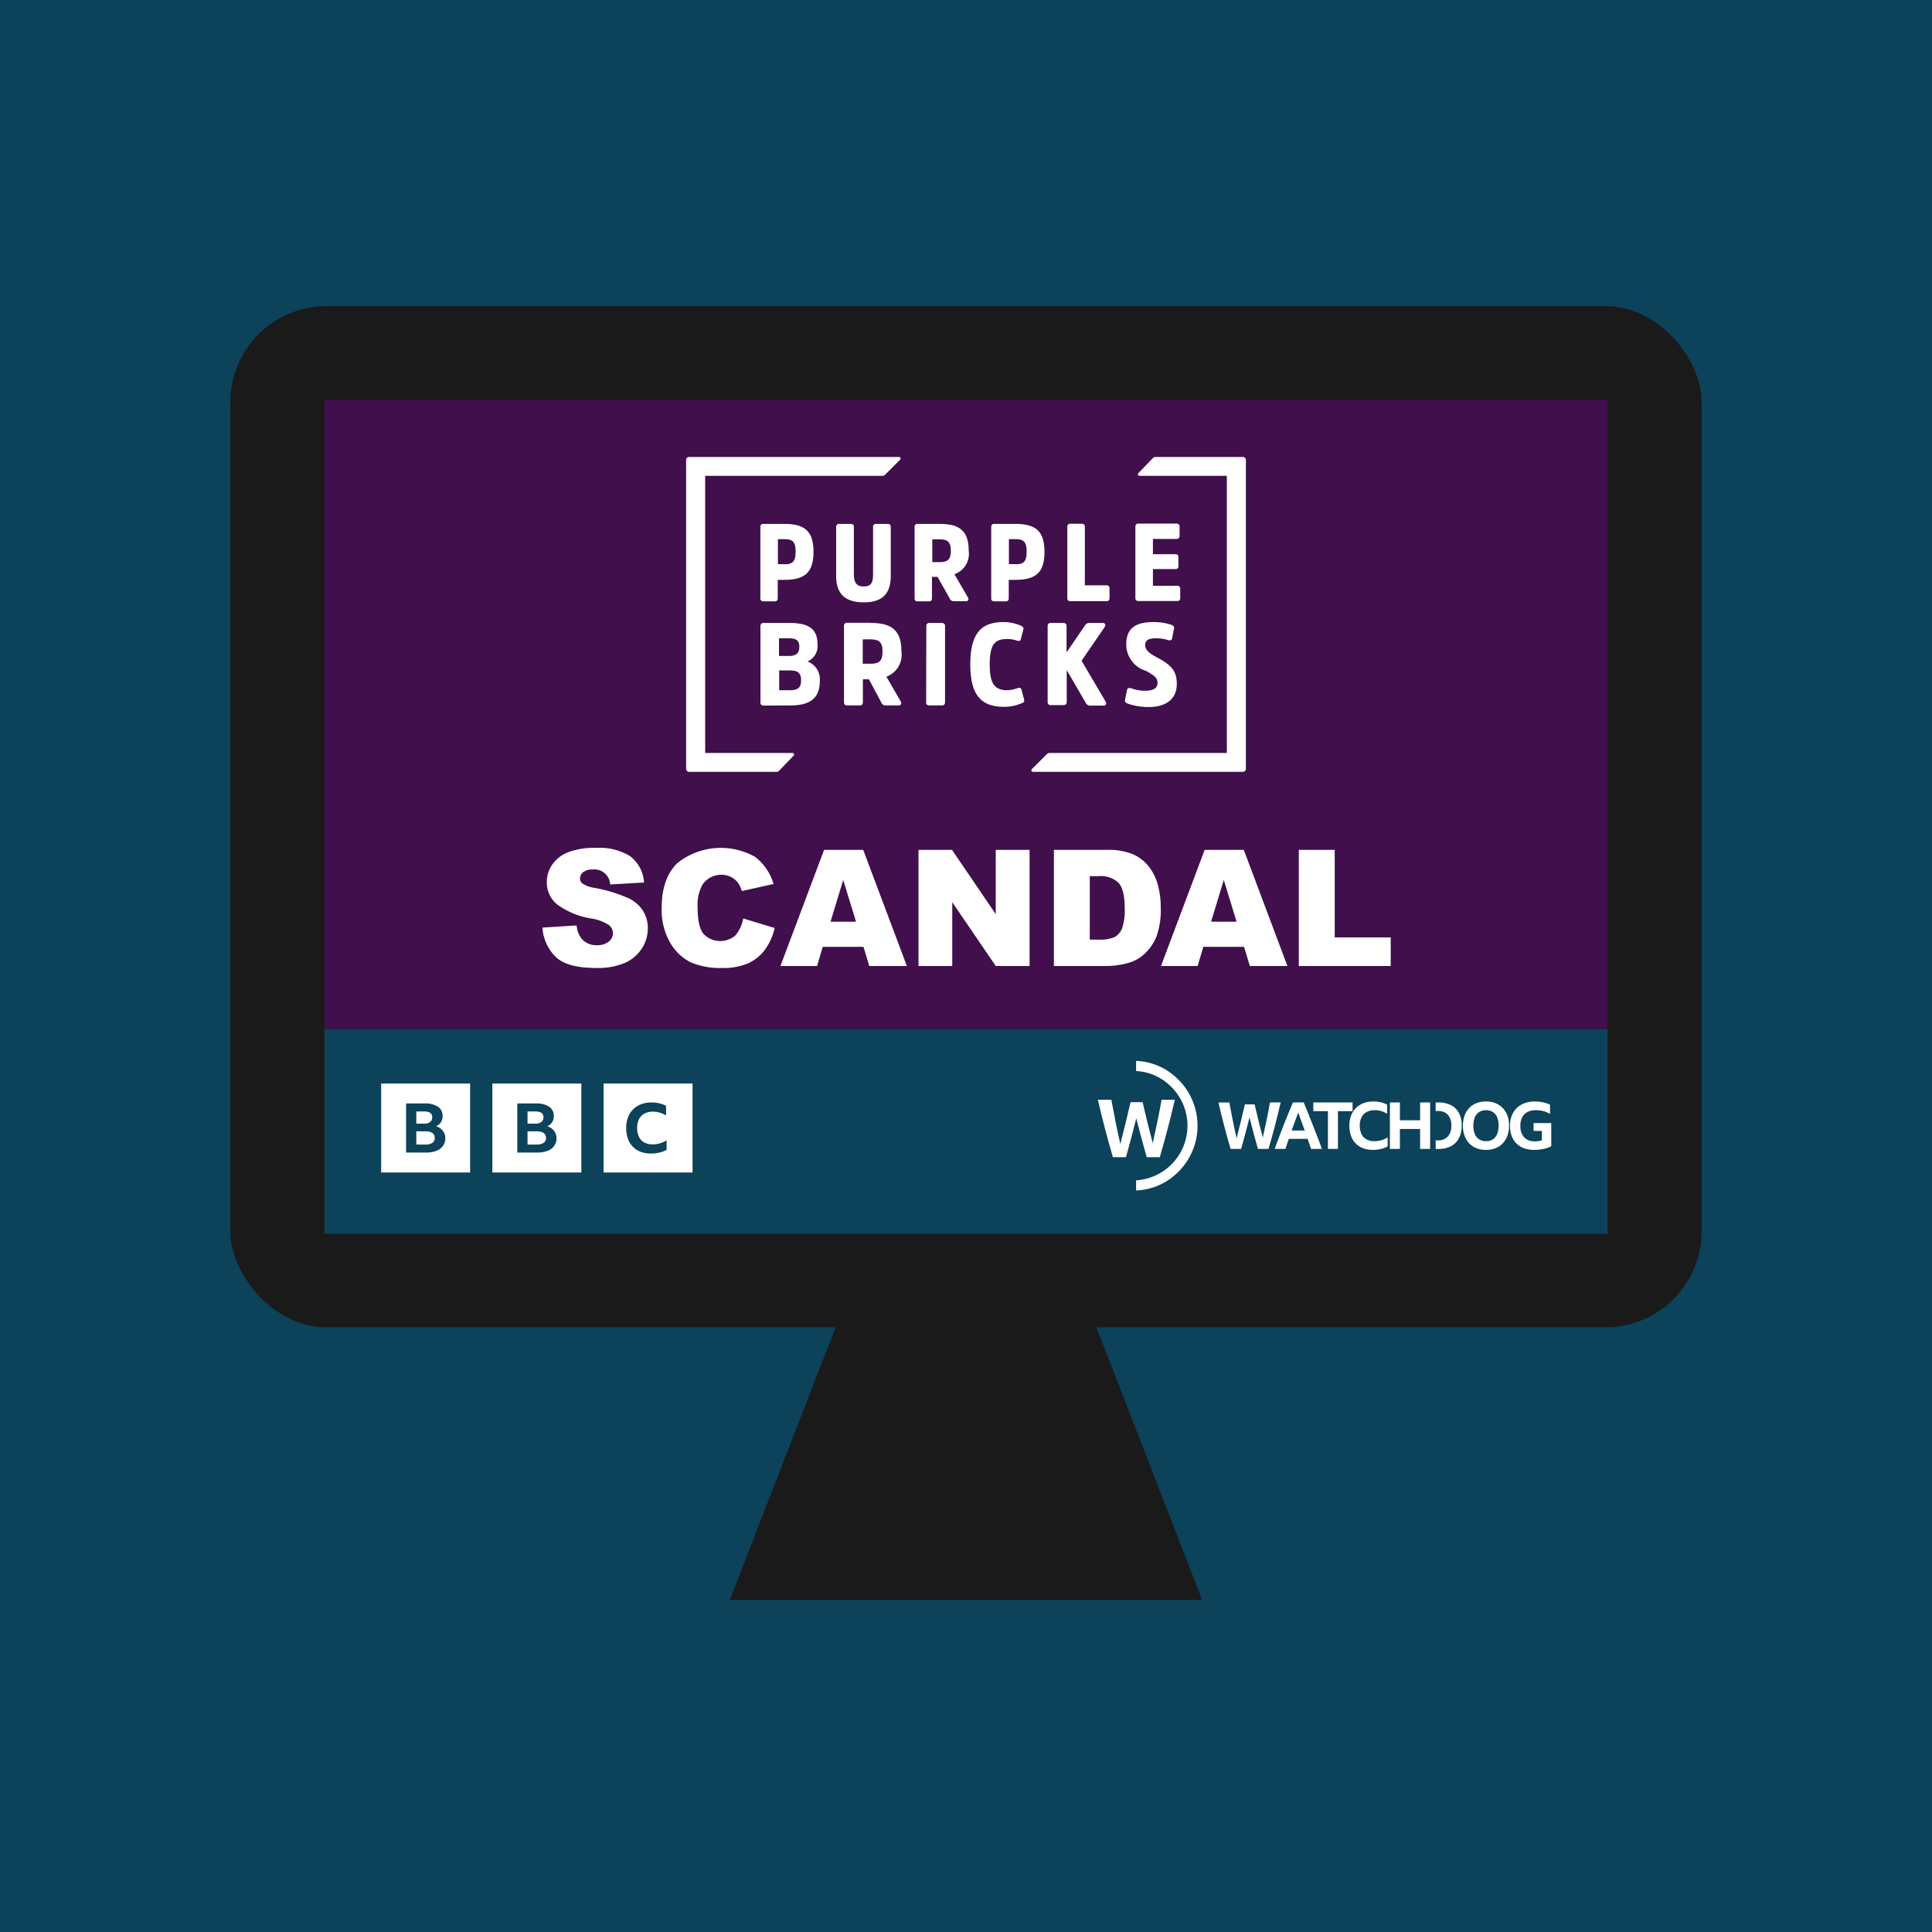 <svg xmlns="http://www.w3.org/2000/svg" width="300" height="300" viewBox="0 0 300 300">
  <defs>
    <style>
      .cls-1 {
        fill: #0c425a;
      }

      .cls-2 {
        fill: #1a1a1a;
      }

      .cls-3 {
        fill: #400f4c;
      }

      .cls-4 {
        fill: #fff;
      }
    </style>
  </defs>
  <g id="back">
    <rect class="cls-1" x="-5" y="-5" width="310" height="310"/>
  </g>
  <g id="text">
    <g>
      <rect class="cls-2" x="35.773" y="47.533" width="228.455" height="158.57" rx="14.913"/>
      <rect class="cls-1" x="50.368" y="159.768" width="199.264" height="31.818"/>
      <polygon class="cls-2" points="186.674 248.442 113.326 248.442 133.326 196.905 166.674 196.905 186.674 248.442"/>
      <g>
        <rect class="cls-3" x="50.368" y="62.049" width="199.264" height="97.719"/>
        <path class="cls-4" d="M118.557,93.378c-.334,0-.488-.154-.488-.463V81.841a.454.454,0,0,1,.334-.488h3.392c3.083,0,4.522,1.054,4.522,4.343,0,3.263-1.413,4.343-4.522,4.343h-1.028v2.878c0,.308-.154.463-.488.463Zm3.238-5.756c1.31,0,1.747-.437,1.747-1.953s-.437-1.953-1.747-1.953h-1.002v3.88h1.002Zm8.043,1.824V81.841a.454.454,0,0,1,.334-.488h1.927a.454.454,0,0,1,.488.334v7.426c0,1.362.411,1.953,1.542,1.953s1.439-.591,1.439-1.901V81.841a.454.454,0,0,1,.334-.488h1.927a.454.454,0,0,1,.488.334v7.734c0,2.826-1.362,4.111-4.188,4.111S129.837,92.273,129.837,89.446Zm16.059-8.094c3.083,0,4.522,1.054,4.522,4.163a3.355,3.355,0,0,1-2.21,3.649L150.29,92.761c.18.334.077.591-.283.591h-1.85a.655.655,0,0,1-.668-.385l-1.901-3.392h-.874v3.34c0,.308-.154.463-.488.463h-1.722c-.334,0-.488-.154-.488-.463V81.841a.454.454,0,0,1,.334-.488h3.546Zm0,5.936c1.336,0,1.747-.488,1.747-1.773s-.437-1.773-1.773-1.773h-1.105v3.546Zm8.505,6.09c-.334,0-.488-.154-.488-.463V81.841a.454.454,0,0,1,.334-.488h3.417c3.083,0,4.522,1.054,4.522,4.343,0,3.263-1.413,4.343-4.522,4.343H156.637v2.878c0,.308-.154.463-.488.463Zm3.263-5.756c1.31,0,1.747-.437,1.747-1.953s-.437-1.953-1.747-1.953h-1.002v3.88h1.002Zm10.792,3.263h3.34a.454.454,0,0,1,.488.334v1.67c0,.308-.154.463-.488.463h-5.576c-.334,0-.488-.154-.488-.463V81.815a.454.454,0,0,1,.334-.488h1.901a.454.454,0,0,1,.488.334v9.225Zm10.569-2.493v2.57h3.752a.454.454,0,0,1,.488.334v1.567c0,.308-.154.463-.488.463H176.79c-.334,0-.488-.154-.488-.463V81.789a.454.454,0,0,1,.334-.488h6.038a.454.454,0,0,1,.488.334v1.567a.454.454,0,0,1-.334.488h-3.803v2.364H182.52c.308,0,.463.154.463.488v1.362a.41.41,0,0,1-.36.463h-3.597Zm-60.422,21.173c-.357,0-.521-.165-.521-.494V97.251a.484.484,0,0,1,.356-.521h4.114c2.852,0,4.388.795,4.388,3.291a2.582,2.582,0,0,1-1.563,2.688,2.958,2.958,0,0,1,1.92,3.072c0,2.715-1.646,3.757-4.498,3.757Zm3.867-7.707c1.152,0,1.646-.411,1.646-1.399s-.439-1.344-1.646-1.344H120.962v2.743Zm.11,5.321c1.344,0,1.81-.411,1.81-1.536s-.466-1.536-1.755-1.536h-1.646v3.072Zm12.589-10.45c3.291,0,4.8,1.125,4.8,4.443a3.592,3.592,0,0,1-2.331,3.895l2.222,3.84c.192.356,0,.631-.302.631h-1.975a.699.699,0,0,1-.713-.411l-1.947-3.648H133.99v3.566c0,.329-.165.494-.521.494h-1.892c-.357,0-.521-.165-.521-.494V97.223a.484.484,0,0,1,.356-.521h3.757Zm0,6.336c1.454,0,1.865-.521,1.865-1.892s-.439-1.893-1.893-1.893h-1.179v3.785Zm8.667-5.814c0-.357.165-.521.494-.521h1.893a.484.484,0,0,1,.521.356v11.958c0,.329-.165.494-.521.494h-1.92a.437.437,0,0,1-.494-.384v-.11Zm14.18,9.599c.384-.137.549,0,.631.357l.356,1.371c.11.357,0,.494-.384.631a6.927,6.927,0,0,1-2.688.548c-3.428,0-5.266-1.646-5.266-6.582s1.783-6.582,5.184-6.582a6.659,6.659,0,0,1,2.633.549c.329.137.494.274.411.631l-.356,1.371c0,.329-.274.466-.631.329a4.865,4.865,0,0,0-1.536-.247c-1.975,0-2.688.932-2.688,3.977,0,3.017.795,3.977,2.77,3.977a5.502,5.502,0,0,0,1.563-.329Zm10.422-9.682a.791.791,0,0,1,.713-.439h2.084c.384,0,.494.302.302.631l-3.593,5.239,3.73,6.336c.192.329.082.631-.302.631H169.261a.747.747,0,0,1-.686-.466l-2.935-5.047V108.99c0,.329-.165.494-.521.494h-1.947a.437.437,0,0,1-.494-.384V97.251c0-.357.165-.521.494-.521h1.92a.484.484,0,0,1,.521.356V101.31Zm9.983,12.616a9.613,9.613,0,0,1-3.291-.521c-.356-.137-.494-.274-.439-.631l.302-1.399c0-.329.247-.494.658-.356a6.281,6.281,0,0,0,2.139.384c1.179,0,1.947-.329,1.947-1.207s-.603-1.207-1.81-1.893a4.262,4.262,0,0,1-3.044-4.087c0-2.441,1.344-3.483,4.251-3.483a8.611,8.611,0,0,1,2.77.439c.329.137.466.274.384.631l-.274,1.399c0,.329-.274.439-.631.329a6.501,6.501,0,0,0-1.92-.274c-1.097,0-1.646.302-1.646,1.07s.768,1.344,1.783,1.865c1.783.987,3.127,1.783,3.127,4.059C182.783,108.688,180.863,109.785,178.422,109.785Zm-17.986,10.068h32.532a.469.469,0,0,0,.494-.466V71.451a.469.469,0,0,0-.466-.494H179.412a.578.578,0,0,0-.356.137l-2.276,2.359a.256.256,0,0,0-.027.356.249.249,0,0,0,.192.082h13.556v43.026h-27.54a.578.578,0,0,0-.357.137l-2.359,2.359a.254.254,0,0,0-.055.329A.335.335,0,0,0,160.436,119.853Zm-20.872-48.895H107.032a.469.469,0,0,0-.494.466v47.935a.469.469,0,0,0,.466.494H120.588a.577.577,0,0,0,.356-.137l2.276-2.359a.257.257,0,0,0,.027-.357.249.249,0,0,0-.192-.082H109.501V73.892h27.54a.578.578,0,0,0,.357-.137l2.359-2.359a.254.254,0,0,0,.055-.329A.335.335,0,0,0,139.564,70.958Z"/>
      </g>
      <g>
        <path class="cls-4" d="M84.233,144.034l5.302-.332a4.042,4.042,0,0,0,.701,1.968,2.945,2.945,0,0,0,2.46,1.095,2.722,2.722,0,0,0,1.839-.56,1.681,1.681,0,0,0,.646-1.298,1.657,1.657,0,0,0-.615-1.255,7.141,7.141,0,0,0-2.854-1.045,12.138,12.138,0,0,1-5.228-2.189,4.404,4.404,0,0,1-1.575-3.482,4.728,4.728,0,0,1,.806-2.626,5.348,5.348,0,0,1,2.423-1.944,11.329,11.329,0,0,1,4.434-.707,9.072,9.072,0,0,1,5.271,1.285,5.558,5.558,0,0,1,2.16,4.091l-5.254.308a2.453,2.453,0,0,0-2.731-2.325,2.236,2.236,0,0,0-1.464.412,1.262,1.262,0,0,0-.492,1.002,1.003,1.003,0,0,0,.406.775,4.56,4.56,0,0,0,1.87.664,23.491,23.491,0,0,1,5.235,1.593,5.506,5.506,0,0,1,2.299,1.999,5.064,5.064,0,0,1,.721,2.67,5.727,5.727,0,0,1-.959,3.198,6.017,6.017,0,0,1-2.682,2.22,10.828,10.828,0,0,1-4.343.757q-4.601,0-6.372-1.772A6.984,6.984,0,0,1,84.233,144.034Z"/>
        <path class="cls-4" d="M115.403,142.619l4.884,1.477a9.005,9.005,0,0,1-1.55,3.432,6.734,6.734,0,0,1-2.626,2.079,9.822,9.822,0,0,1-3.992.701,11.593,11.593,0,0,1-4.804-.855,7.614,7.614,0,0,1-3.217-3.006,10.192,10.192,0,0,1-1.353-5.507q0-4.475,2.38-6.878a10.833,10.833,0,0,1,12.092-1.025,8.098,8.098,0,0,1,2.897,4.231l-4.921,1.095a4.208,4.208,0,0,0-.541-1.205,3.201,3.201,0,0,0-1.145-.984,3.517,3.517,0,0,0-4.416,1.179,6.478,6.478,0,0,0-.763,3.551q0,2.998.911,4.11a3.595,3.595,0,0,0,4.976.214A5.557,5.557,0,0,0,115.403,142.619Z"/>
        <path class="cls-4" d="M134.08,147.023h-6.326L126.875,150h-5.689l6.777-18.033h6.078L140.817,150h-5.835Zm-1.156-3.899-1.99-6.482-1.97,6.482Z"/>
        <path class="cls-4" d="M142.625,131.967h5.203l6.79,9.977v-9.977h5.253V150h-5.253l-6.753-9.901V150h-5.24Z"/>
        <path class="cls-4" d="M163.648,131.967h8.278a9.927,9.927,0,0,1,3.955.664,6.445,6.445,0,0,1,2.491,1.907,7.918,7.918,0,0,1,1.427,2.891,13.417,13.417,0,0,1,.442,3.493,12.128,12.128,0,0,1-.658,4.483,7.426,7.426,0,0,1-1.826,2.67,5.955,5.955,0,0,1-2.51,1.433,12.923,12.923,0,0,1-3.321.492h-8.278Zm5.572,4.084v9.852h1.365a5.755,5.755,0,0,0,2.485-.387,2.637,2.637,0,0,0,1.156-1.353,8.506,8.506,0,0,0,.418-3.131q0-2.865-.934-3.924a3.959,3.959,0,0,0-3.101-1.058Z"/>
        <path class="cls-4" d="M193.174,147.023h-6.326L185.969,150h-5.689l6.777-18.033h6.078L199.911,150h-5.835Zm-1.156-3.899-1.99-6.482-1.97,6.482Z"/>
        <path class="cls-4" d="M201.682,131.967h5.572V145.56h8.697V150h-14.27Z"/>
      </g>
      <g id="layer1">
        <g>
          <path id="path50" class="cls-4" d="M195.332,178.404q-.343-1.221-.676-2.442-.323-1.221-.636-2.442-.303,1.221-.626,2.442t-.666,2.442h-1.645q-.515-1.766-.989-3.572t-.898-3.643h1.695q.252,1.403.535,2.805t.595,2.755q.676-2.634,1.282-5.258h1.514q.303,1.292.616,2.583.323,1.282.656,2.563.303-1.332.585-2.704t.525-2.745h1.665q-.424,1.837-.898,3.643t-.989,3.572Z"/>
          <path id="path52" class="cls-4" d="M203.573,178.404q-.262-.797-.525-1.564h-2.927q-.262.777-.525,1.564h-1.665q.686-1.897,1.393-3.704.717-1.806,1.443-3.512h1.675q.747,1.796,1.453,3.613.716,1.806,1.383,3.603Zm-3.007-2.856h2.028q-.242-.706-.505-1.403-.252-.707-.505-1.383Q201.06,174.145,200.566,175.548Z"/>
          <path id="path54" class="cls-4" d="M203.93,171.188h6.095v1.352h-2.271v5.863H206.2v-5.863H203.93Z"/>
          <path id="path56" class="cls-4" d="M213.215,178.555a4.451,4.451,0,0,1-1.544-.252,3.196,3.196,0,0,1-1.161-.747,3.238,3.238,0,0,1-.727-1.181,4.688,4.688,0,0,1-.252-1.584,4.297,4.297,0,0,1,.262-1.544,3.263,3.263,0,0,1,1.938-1.948,4.379,4.379,0,0,1,1.554-.262,4.604,4.604,0,0,1,1.12.131,3.937,3.937,0,0,1,.989.363v1.433a3.141,3.141,0,0,0-.898-.424,3.397,3.397,0,0,0-1.019-.151,2.626,2.626,0,0,0-1.261.282,1.948,1.948,0,0,0-.797.817,2.843,2.843,0,0,0-.272,1.302,3.002,3.002,0,0,0,.262,1.312,1.902,1.902,0,0,0,.777.817,2.544,2.544,0,0,0,1.241.283,3.75,3.75,0,0,0,2.049-.595V178.01a3.951,3.951,0,0,1-1.029.394A4.9,4.9,0,0,1,213.215,178.555Z"/>
          <path id="path58" class="cls-4" d="M220.515,178.404v-3.098h-3.139v3.098h-1.554v-7.215h1.554v2.765h3.139v-2.765h1.554v7.215Z"/>
          <path id="path60" class="cls-4" d="M222.929,177.072h.341a1.986,1.986,0,0,0,1.544-.585,2.438,2.438,0,0,0,.545-1.705,2.375,2.375,0,0,0-.535-1.675,1.967,1.967,0,0,0-1.544-.585h-.351v-1.332h.431a4.144,4.144,0,0,1,1.948.424,2.85,2.85,0,0,1,1.241,1.231,4.082,4.082,0,0,1,.424,1.938,4.123,4.123,0,0,1-.434,1.958,2.922,2.922,0,0,1-1.231,1.241,4.166,4.166,0,0,1-1.958.424h-.421Z"/>
          <path id="path62" class="cls-4" d="M230.744,171.037a3.938,3.938,0,0,1,1.473.262,3.069,3.069,0,0,1,1.13.757,3.238,3.238,0,0,1,.727,1.181,4.482,4.482,0,0,1,.252,1.554,4.536,4.536,0,0,1-.252,1.554,3.338,3.338,0,0,1-.727,1.191,3.07,3.07,0,0,1-1.13.757,3.936,3.936,0,0,1-1.473.262,4.015,4.015,0,0,1-1.484-.262,3.184,3.184,0,0,1-1.13-.757,3.415,3.415,0,0,1-.717-1.191,4.536,4.536,0,0,1-.252-1.554,4.482,4.482,0,0,1,.252-1.554,3.31,3.31,0,0,1,.717-1.181,3.183,3.183,0,0,1,1.13-.757A4.017,4.017,0,0,1,230.744,171.037Zm0,6.166a1.932,1.932,0,0,0,1.06-.282,1.838,1.838,0,0,0,.676-.828,3.767,3.767,0,0,0,0-2.604,1.776,1.776,0,0,0-.676-.817,2.128,2.128,0,0,0-2.119,0,1.776,1.776,0,0,0-.676.817,3.765,3.765,0,0,0,0,2.604,1.838,1.838,0,0,0,.676.828A1.932,1.932,0,0,0,230.744,177.203Z"/>
          <path id="path64" class="cls-4" d="M240.881,177.98a4.362,4.362,0,0,1-.777.313,5.57,5.57,0,0,1-.908.192,6.43,6.43,0,0,1-.949.071,4.688,4.688,0,0,1-1.584-.252,3.146,3.146,0,0,1-1.938-1.938,4.6,4.6,0,0,1-.252-1.574,4.155,4.155,0,0,1,.272-1.544,3.356,3.356,0,0,1,.777-1.191,3.392,3.392,0,0,1,1.211-.757,4.609,4.609,0,0,1,1.594-.262,5.806,5.806,0,0,1,1.251.131,4.67,4.67,0,0,1,1.11.363v1.433a3.707,3.707,0,0,0-1.019-.424,4.399,4.399,0,0,0-1.181-.151,2.758,2.758,0,0,0-1.302.282,1.917,1.917,0,0,0-.817.818,2.756,2.756,0,0,0-.283,1.302,2.571,2.571,0,0,0,.585,1.806,2.182,2.182,0,0,0,1.675.626,3.701,3.701,0,0,0,.545-.04,3.62,3.62,0,0,0,.535-.121v-1.453h-1.292v-1.221h2.745Z"/>
        </g>
        <path id="path67" class="cls-4" d="M178.06,179.688q-.424-1.51-.836-3.019-.399-1.51-.786-3.019-.374,1.509-.773,3.019t-.823,3.019h-2.034q-.636-2.183-1.223-4.416t-1.11-4.504h2.096q.312,1.734.661,3.468t.736,3.406q.836-3.256,1.584-6.5h1.871q.374,1.597.761,3.194.399,1.584.811,3.169.374-1.647.724-3.344t.649-3.393h2.058q-.524,2.271-1.11,4.504t-1.223,4.416Z"/>
        <path id="path69" class="cls-4" d="M176.413,164.74v1.573a8.193,8.193,0,0,1,5.243,2.243,8.496,8.496,0,0,1-5.243,14.724v1.573a9.662,9.662,0,0,0,6.246-2.594,10.09,10.09,0,0,0,.064-14.858A9.601,9.601,0,0,0,176.413,164.74Z"/>
      </g>
      <path id="path1314-6" class="cls-4" d="M59.185,168.248v13.815H73V168.248Zm3.873,3.099h2.94a3.416,3.416,0,0,1,2.014.511,1.66,1.66,0,0,1,.714,1.449,1.738,1.738,0,0,1-.256.948,1.763,1.763,0,0,1-.756.629,2.045,2.045,0,0,1,1.055.714,1.851,1.851,0,0,1,.373,1.172,1.917,1.917,0,0,1-.362,1.172,2.234,2.234,0,0,1-1.012.756,4.244,4.244,0,0,1-1.587.266H63.057Zm1.587,1.236v1.896h1.204a1.476,1.476,0,0,0,.938-.256.893.893,0,0,0,.33-.735q0-.906-1.268-.906Zm0,3.09v2.056H66.03a1.974,1.974,0,0,0,1.097-.256.867.867,0,0,0,.384-.756q0-1.044-1.46-1.044Zm29.078-7.424v13.815h13.815V168.248Zm7.475,2.939a4.864,4.864,0,0,1,1.183.139,4.159,4.159,0,0,1,1.044.384v1.513a3.316,3.316,0,0,0-.948-.447,3.585,3.585,0,0,0-1.076-.16,2.772,2.772,0,0,0-1.332.298,2.056,2.056,0,0,0-.842.863A3,3,0,0,0,98.94,175.15a3.168,3.168,0,0,0,.277,1.385,2.008,2.008,0,0,0,.82.863,2.686,2.686,0,0,0,1.31.298,3.959,3.959,0,0,0,2.163-.629v1.481a4.174,4.174,0,0,1-1.087.415,5.173,5.173,0,0,1-1.3.16,4.7,4.7,0,0,1-1.63-.266,3.374,3.374,0,0,1-1.225-.788,3.419,3.419,0,0,1-.767-1.246,4.951,4.951,0,0,1-.266-1.673,4.537,4.537,0,0,1,.277-1.63,3.445,3.445,0,0,1,2.046-2.056A4.622,4.622,0,0,1,101.198,171.187ZM76.454,168.248v13.815H90.269V168.248Zm3.873,3.099h2.94a3.416,3.416,0,0,1,2.014.511,1.66,1.66,0,0,1,.714,1.449,1.738,1.738,0,0,1-.256.948,1.763,1.763,0,0,1-.756.629,2.045,2.045,0,0,1,1.055.714,1.851,1.851,0,0,1,.373,1.172,1.917,1.917,0,0,1-.362,1.172,2.234,2.234,0,0,1-1.012.756,4.243,4.243,0,0,1-1.587.266H80.326Zm1.587,1.236v1.896h1.204a1.475,1.475,0,0,0,.938-.256.893.893,0,0,0,.33-.735q0-.906-1.268-.906Zm0,3.09v2.056h1.385a1.974,1.974,0,0,0,1.097-.256.867.867,0,0,0,.384-.756q0-1.044-1.46-1.044Z"/>
    </g>
  </g>
</svg>
